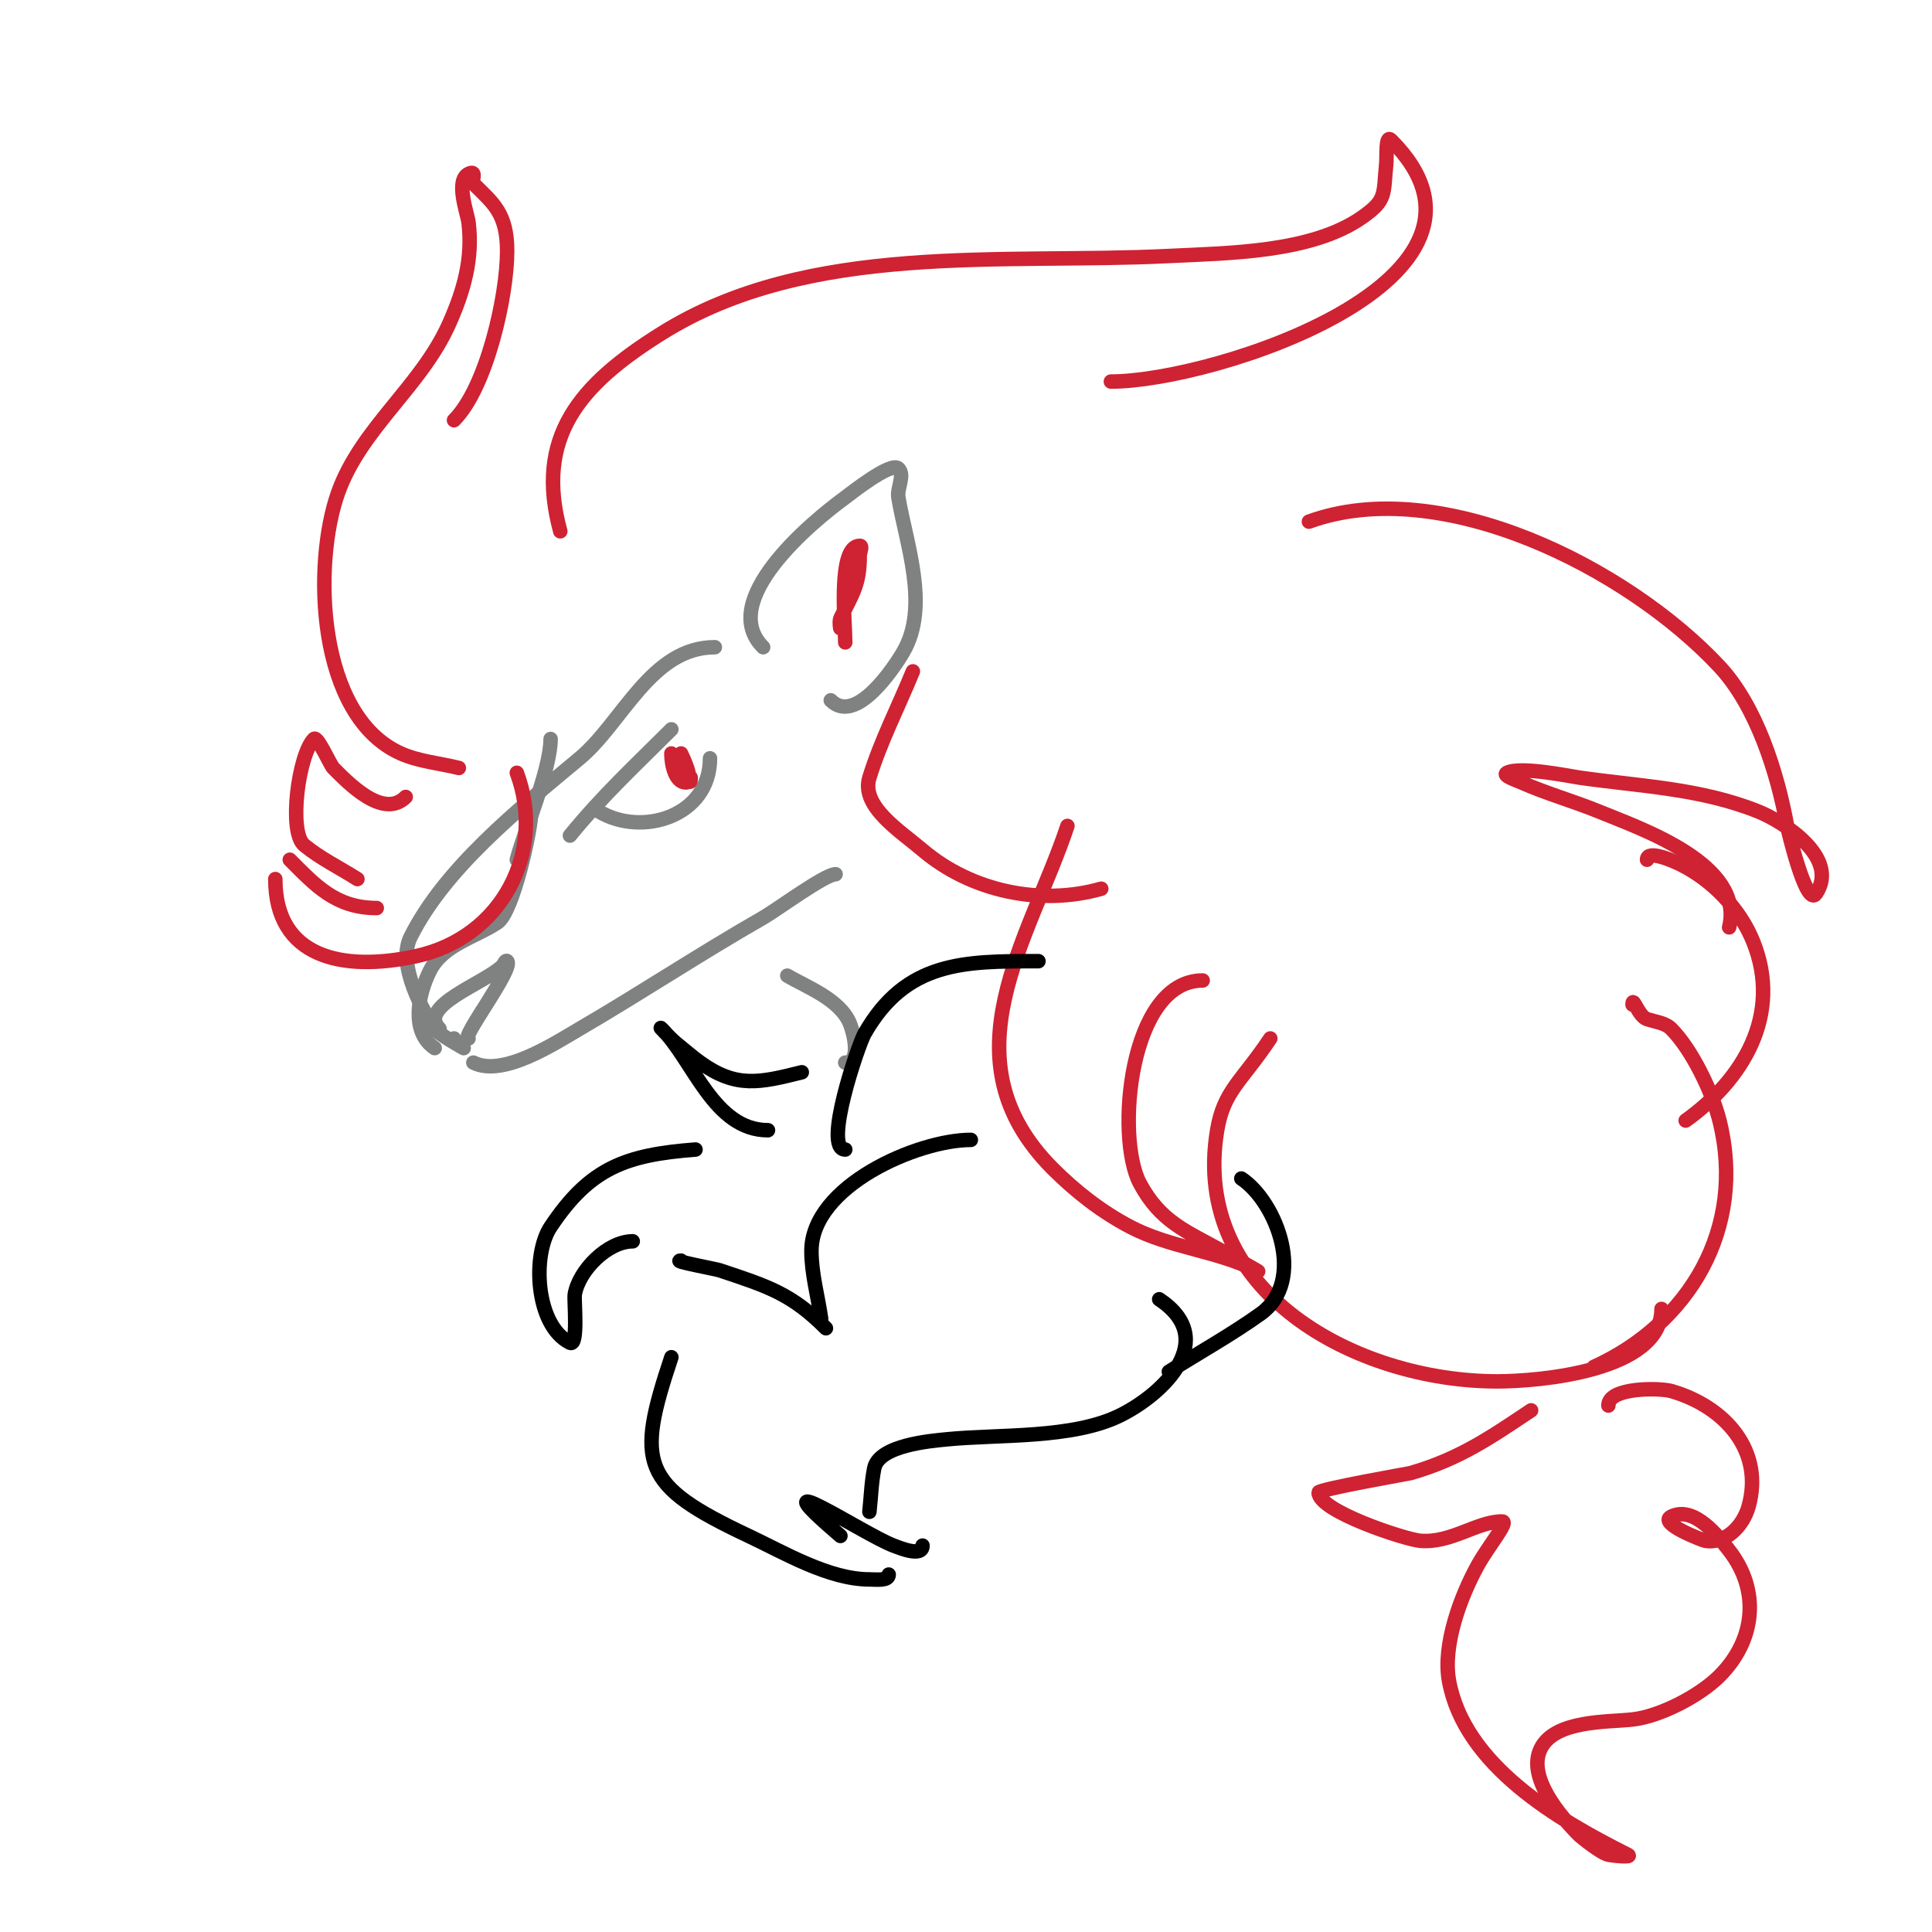 <svg viewBox='0 0 400 400' version='1.1' xmlns='http://www.w3.org/2000/svg' xmlns:xlink='http://www.w3.org/1999/xlink'><g fill='none' stroke='#808282' stroke-width='3' stroke-linecap='round' stroke-linejoin='round'><path d='M158,134c-9.561,-9.561 9.791,-25.757 17,-31c0.862,-0.627 9.479,-7.521 11,-6c1.414,1.414 -0.329,4.027 0,6c1.597,9.585 6.531,22.519 1,32c-1.889,3.238 -9.812,15.188 -15,10'/><path d='M148,134c-13.201,0 -19.103,15.586 -28,23c-12.897,10.748 -27.903,22.807 -35,37c-2.916,5.831 2.826,15.739 5,19c0.715,1.073 6,4 6,4c0,0 -1.631,-1.263 -2,-2'/><path d='M91,213c-4.727,-4.727 9.454,-9.454 13,-13c0.333,-0.333 0.667,-1.333 1,-1c1.488,1.488 -9.706,16 -8,16'/><path d='M98,220c6.107,3.053 16.693,-3.904 22,-7c12.758,-7.442 25.097,-15.627 38,-23c2.793,-1.596 12.802,-9 15,-9'/><path d='M118,173c6.926,-8.465 13.498,-14.498 21,-22'/><path d='M124,168c8.916,5.35 23,1.017 23,-11'/></g>
<g fill='none' stroke='#cf2233' stroke-width='3' stroke-linecap='round' stroke-linejoin='round'><path d='M95,159c-4,-1 -8.232,-1.325 -12,-3c-17.41,-7.738 -18.3,-39.161 -13,-54c4.786,-13.401 17.2,-21.949 23,-35c3.016,-6.787 4.947,-13.423 4,-21c-0.221,-1.768 -2.782,-8.609 0,-10c1.889,-0.944 0.556,1.556 1,2c4.067,4.067 7,6.078 7,14c0,9.268 -4.24,28.24 -11,35'/><path d='M116,110c-5.321,-19.51 3.928,-30.33 21,-41c30.53,-19.082 70.548,-14.277 105,-16c12.234,-0.612 29.505,-0.654 40,-8c5.157,-3.61 4.37,-4.704 5,-11c0.169,-1.691 -0.202,-6.202 1,-5c28.717,28.717 -36.615,50 -58,50'/><path d='M271,108c27.35,-9.945 65.981,9.622 85,30c7.64,8.185 11.987,21.928 14,33c0.041,0.227 3.944,17.084 6,14c4.96,-7.44 -6.82,-14.928 -12,-17c-12.017,-4.807 -24.322,-5.189 -37,-7c-1.838,-0.263 -12.178,-2.411 -15,-1c-1.075,0.537 1.902,1.512 3,2c5.205,2.313 10.728,3.843 16,6c8.902,3.642 30.27,10.92 27,24'/><path d='M221,171c-7.85,23.549 -25.765,48.235 -3,71c4.714,4.714 10.094,8.907 16,12c8.271,4.332 17.866,4.933 26,9c2.404,1.202 -4.651,-2.695 -7,-4c-7.315,-4.064 -12.73,-5.994 -17,-14c-5.113,-9.588 -2.191,-42 13,-42'/><path d='M263,215c-5.987,8.98 -9.635,10.808 -11,19c-5.593,33.561 28.901,52 58,52c8.305,0 34,-2.03 34,-15'/><path d='M330,283c19.694,-8.952 31.586,-28.654 26,-51c-1.45,-5.799 -5.681,-14.681 -10,-19c-1.269,-1.269 -3.297,-1.432 -5,-2c-1.808,-0.603 -3,-4.961 -3,-3'/><path d='M349,232c11.767,-8.405 20.064,-21.839 14,-37c-2.743,-6.857 -8.513,-12.756 -15,-16c-1.419,-0.71 -7,-3.189 -7,-1'/><path d='M317,292c-8.285,5.523 -14.796,10.084 -25,13c-0.175,0.05 -19,3.37 -19,4c0,3.87 17.91,9.719 21,10c6.386,0.581 11.775,-4 17,-4c1.477,0 -2.788,5.019 -5,9c-3.612,6.502 -7.345,16.602 -6,24c3.18,17.491 22.607,28.803 37,36c1.193,0.596 -2.693,0.261 -4,0c-1.539,-0.308 -5.767,-3.767 -6,-4c-3.801,-3.801 -10.976,-12.047 -8,-18c2.956,-5.912 13.799,-5.422 19,-6c5.707,-0.634 13.889,-4.889 18,-9c7.434,-7.434 8.466,-17.686 2,-26c-2.034,-2.615 -7.184,-9.408 -12,-7c-2.797,1.398 6.681,4.947 7,5c4.278,0.713 7.874,-3.059 9,-7c3.32,-11.619 -4.876,-20.822 -16,-24c-2.287,-0.654 -13,-0.858 -13,3'/><path d='M139,156c0,2.236 0.764,6 3,6c2.028,0 -1,-6 -1,-6c0,0 2,8.568 2,5'/></g>
<g fill='none' stroke='#808282' stroke-width='3' stroke-linecap='round' stroke-linejoin='round'><path d='M90,217c-4.94,-3.293 -3.516,-10.968 -1,-16c2.709,-5.417 9.375,-6.917 14,-10c3.228,-2.152 7,-19.322 7,-23'/><path d='M107,178c1.34,-5.359 7,-18.641 7,-25'/></g>
<g fill='none' stroke='#cf2233' stroke-width='3' stroke-linecap='round' stroke-linejoin='round'><path d='M107,160c6.037,16.099 -2.829,34.106 -21,38c-15.05,3.225 -29,0.313 -29,-16'/><path d='M60,178c5.282,5.282 9.49,10 18,10'/><path d='M74,182c-3.667,-2.333 -7.636,-4.248 -11,-7c-3.365,-2.753 -1.171,-18.829 2,-22c0.737,-0.737 3.356,5.356 4,6c2.945,2.945 10.287,10.713 15,6'/><path d='M189,139c-3,7.333 -6.67,14.427 -9,22c-1.823,5.926 6.276,10.984 11,15c10.135,8.614 24.561,11.554 37,8'/><path d='M175,133c0,-3.821 -1.632,-20 3,-20c0.667,0 0,1.333 0,2c0,5.953 -1.401,7.802 -4,13c-0.298,0.596 0,2.667 0,2'/></g>
<g fill='none' stroke='#808282' stroke-width='3' stroke-linecap='round' stroke-linejoin='round'><path d='M163,202c3.755,2.253 10.947,4.866 13,10c0.75,1.876 2.318,8 -1,8'/></g>
<g fill='none' stroke='#000000' stroke-width='3' stroke-linecap='round' stroke-linejoin='round'><path d='M141,261c-2.134,0 7.244,1.748 8,2c10.009,3.336 14.829,4.829 22,12'/><path d='M170,273c-0.667,-4.667 -2,-9.286 -2,-14c0,-13.454 22.008,-23 33,-23'/><path d='M166,222c-8.735,2.184 -13.531,3.335 -21,-2c-1.737,-1.241 -3.333,-2.667 -5,-4c-1.104,-0.883 -4,-4 -3,-3c6.578,6.578 10.818,21 22,21'/><path d='M144,238c-14.333,1.103 -21.789,3.683 -30,16c-3.882,5.823 -3.126,20.437 4,24c1.785,0.893 0.801,-8.805 1,-10c0.822,-4.935 6.767,-11 12,-11'/><path d='M139,281c-7.338,22.015 -6.419,26.45 16,37c7.296,3.433 16.621,9 25,9c1.374,0 4,0.374 4,-1'/><path d='M174,318c-18.672,-16.005 4.914,-0.282 11,2c1.245,0.467 6,2.466 6,0'/><path d='M180,313c0.333,-3 0.408,-6.04 1,-9c0.961,-4.806 11.725,-5.672 15,-6c10.757,-1.076 26.123,-0.061 36,-5c8.99,-4.495 20.485,-15.676 8,-24'/><path d='M242,284c6.333,-4 12.905,-7.646 19,-12c9.488,-6.777 3.384,-23.077 -4,-28'/><path d='M175,238c-4.686,0 2.701,-21.727 4,-24c8.599,-15.049 20.554,-15 36,-15'/></g>
</svg>